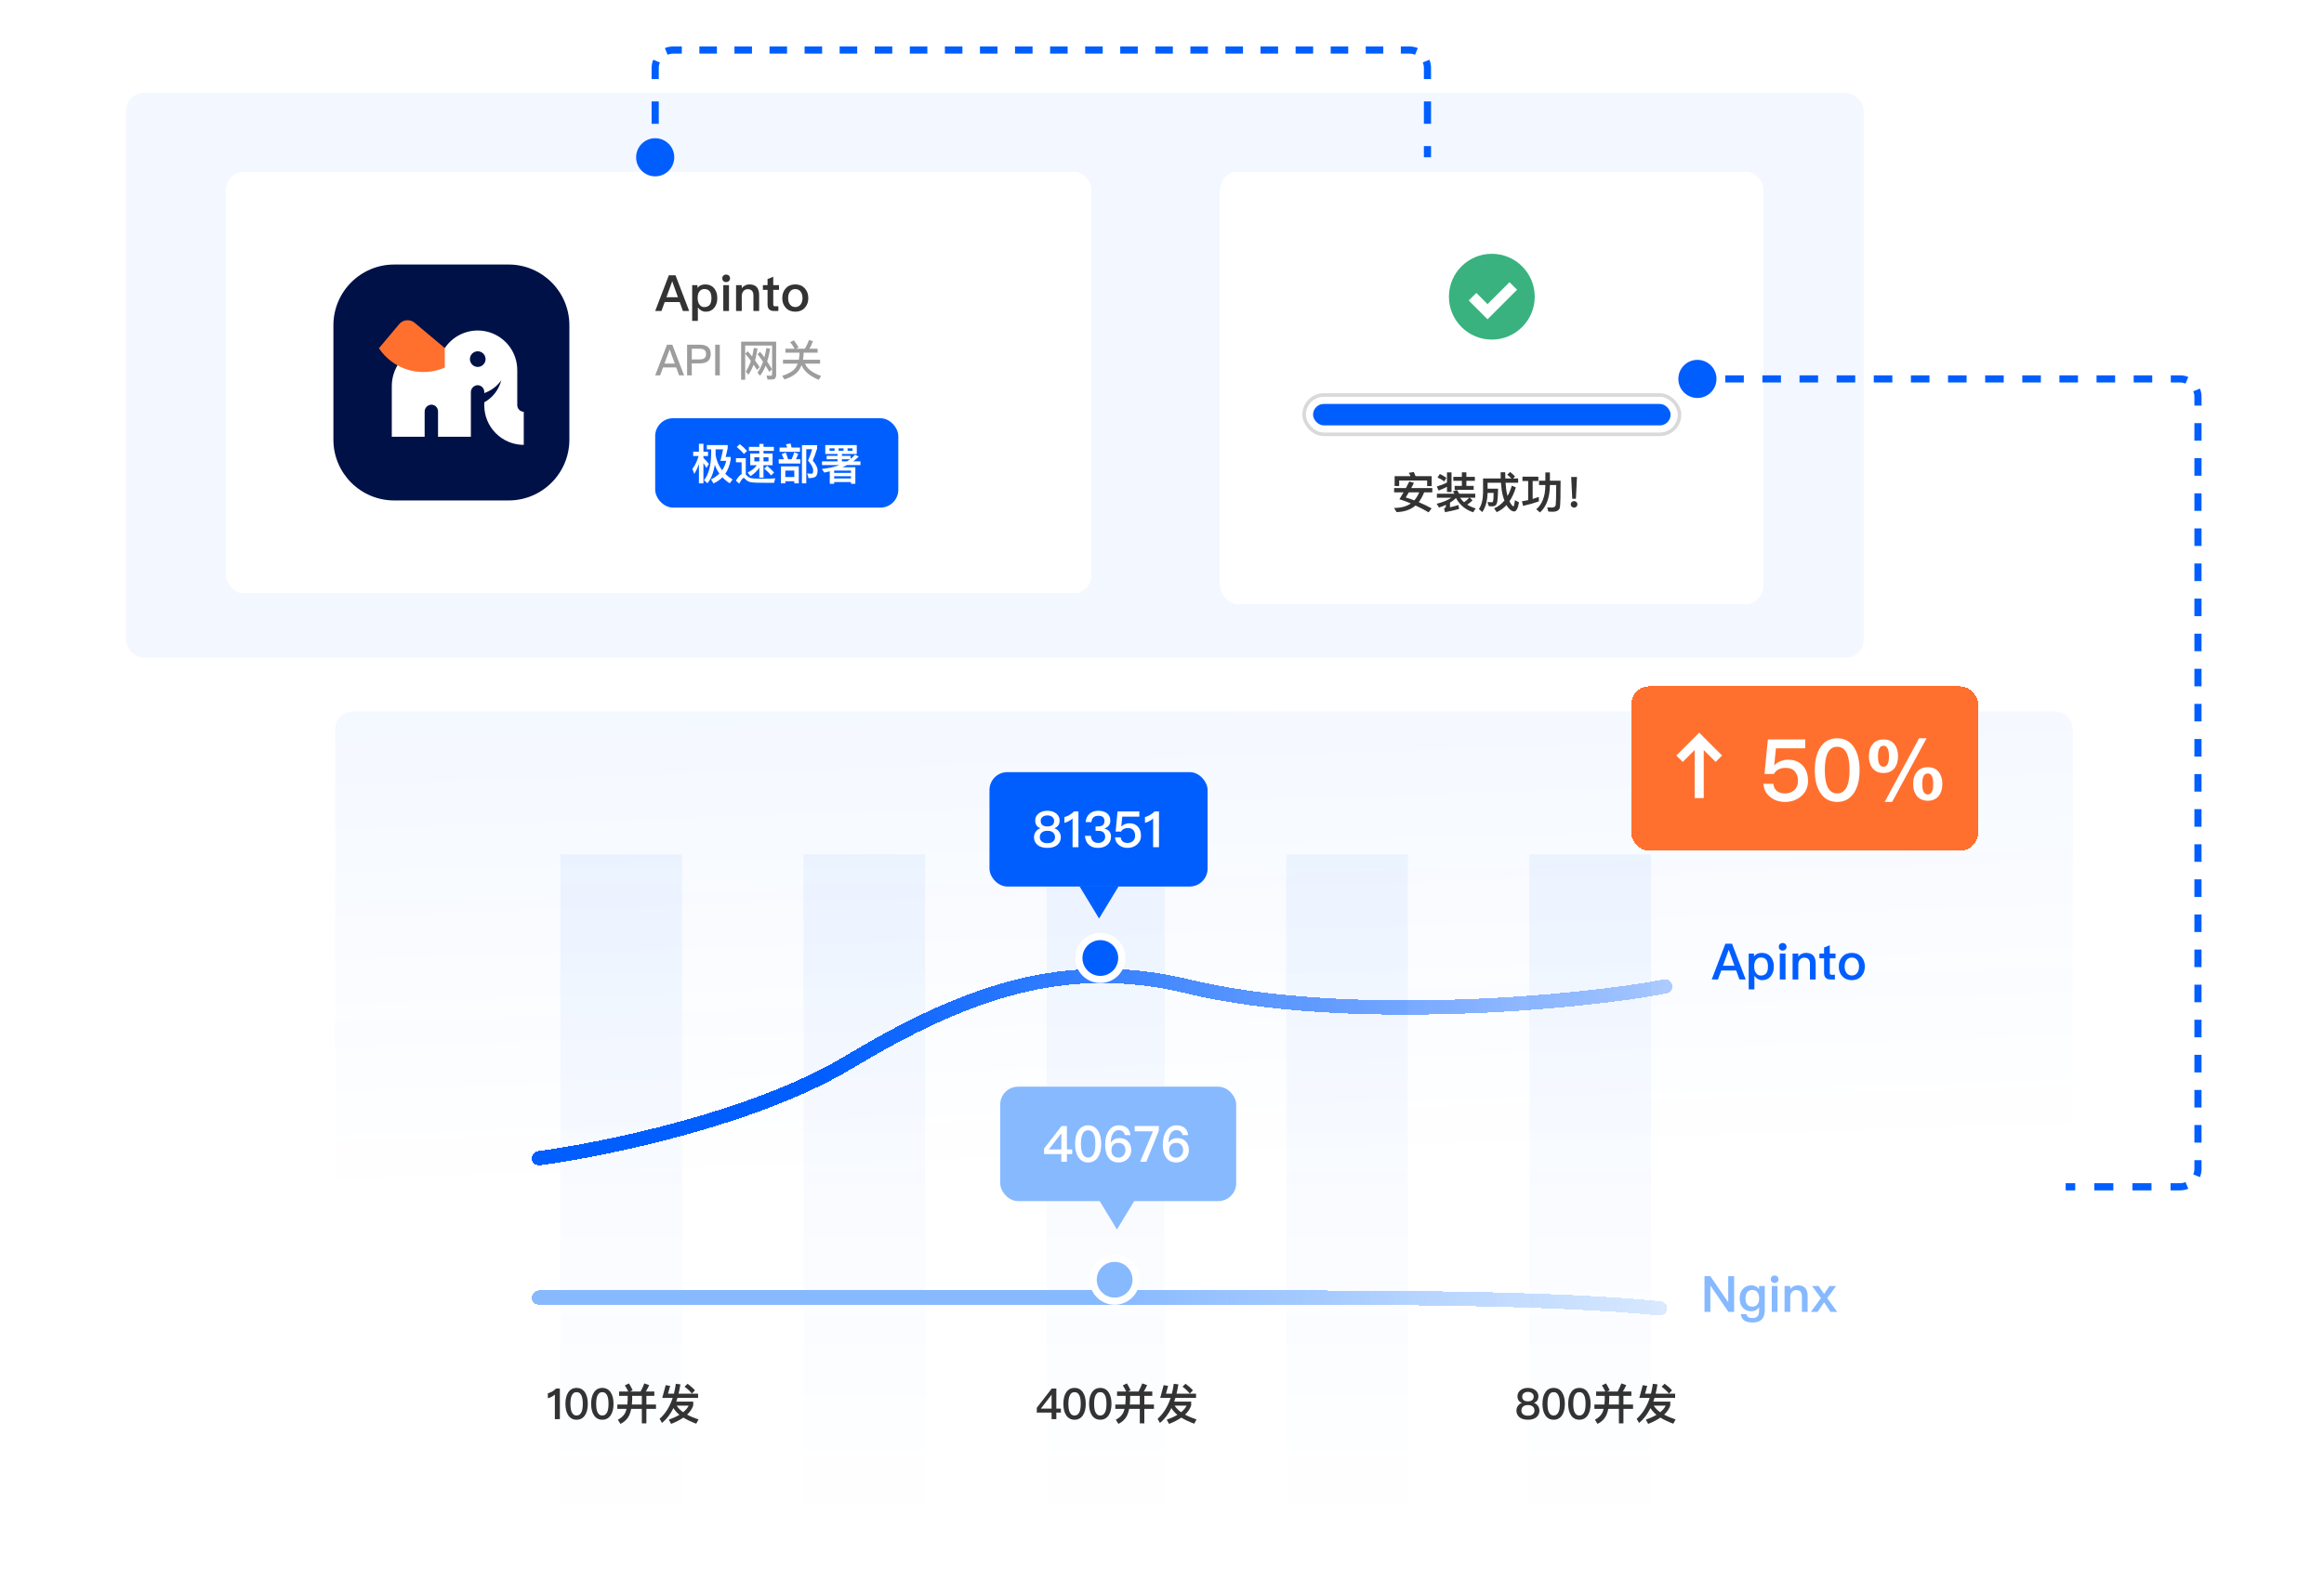 <svg width="650" height="442" viewBox="0 0 650 442" fill="none" xmlns="http://www.w3.org/2000/svg">
<rect x="35.25" y="26" width="486" height="158" rx="5" fill="#005EFF" fill-opacity="0.05"/>
<g filter="url(#filter0_d_1183_20022)">
<rect x="63.25" y="44" width="242" height="118" rx="5" fill="white" shape-rendering="crispEdges"/>
<g clip-path="url(#clip0_1183_20022)">
<path d="M142.24 70H110.26C100.866 70 93.25 77.616 93.25 87.01V118.99C93.25 128.384 100.866 136 110.26 136H142.24C151.634 136 159.25 128.384 159.25 118.99V87.01C159.25 77.616 151.634 70 142.24 70Z" fill="#001147"/>
<path d="M144.674 109.327V99.526C144.675 97.152 143.912 94.841 142.498 92.933C141.084 91.026 139.095 89.624 136.823 88.934C134.552 88.245 132.118 88.304 129.883 89.103C127.647 89.902 125.728 91.398 124.408 93.372C123.135 92.913 121.788 92.694 120.435 92.725C114.379 92.848 109.582 97.937 109.582 103.996V118.183H118.768V111.164C118.765 110.907 118.813 110.652 118.91 110.413C119.007 110.175 119.15 109.958 119.332 109.775C119.513 109.592 119.729 109.448 119.967 109.349C120.205 109.251 120.46 109.2 120.717 109.201C121.2 109.221 121.657 109.426 121.992 109.775C122.327 110.124 122.514 110.589 122.513 111.073V118.19H131.699V105.721C131.696 105.464 131.744 105.209 131.841 104.971C131.938 104.732 132.081 104.516 132.262 104.333C132.443 104.15 132.658 104.006 132.896 103.907C133.133 103.808 133.388 103.758 133.645 103.758C134.129 103.777 134.586 103.982 134.922 104.331C135.258 104.68 135.445 105.145 135.445 105.629V105.969C137.366 105.293 139.03 104.038 140.207 102.377C139.873 103.675 139.279 104.892 138.46 105.953C137.641 107.015 136.615 107.899 135.445 108.552V109.388C135.443 112.321 136.605 115.133 138.677 117.209C140.748 119.284 143.559 120.452 146.491 120.455V111.198C146.004 111.184 145.542 110.981 145.203 110.631C144.864 110.282 144.674 109.814 144.674 109.327ZM135.489 97.594C135.299 97.913 135.03 98.178 134.708 98.364C134.387 98.549 134.023 98.65 133.652 98.655C133.074 98.657 132.518 98.433 132.102 98.031C131.687 97.628 131.446 97.079 131.43 96.501C131.42 96.02 131.569 95.548 131.855 95.16C132.141 94.772 132.547 94.489 133.01 94.356C133.473 94.222 133.968 94.246 134.416 94.423C134.864 94.6 135.242 94.921 135.489 95.335C135.696 95.675 135.805 96.066 135.805 96.464C135.805 96.862 135.696 97.253 135.489 97.594Z" fill="white"/>
<path d="M124.402 93.361V98.838C121.183 100.239 117.574 100.464 114.206 99.474C110.838 98.484 107.925 96.342 105.977 93.422L111.651 86.669C112.173 86.049 112.919 85.661 113.727 85.59C114.534 85.519 115.336 85.771 115.958 86.291L124.402 93.361Z" fill="#FF702E"/>
</g>
<path d="M187.072 73.004L183.25 83H185L185.91 80.494H190.096L191.006 83H192.756L188.934 73.004H187.072ZM186.4 79.15L187.982 74.768H188.038L189.606 79.15H186.4ZM197.26 75.566C196.308 75.566 195.58 75.888 195.076 76.532V75.762H193.592V85.772H195.188V82.006C195.776 82.79 196.504 83.196 197.344 83.196C198.38 83.196 199.206 82.818 199.794 82.062C200.34 81.362 200.62 80.48 200.62 79.416C200.62 78.296 200.34 77.4 199.78 76.7C199.164 75.944 198.324 75.566 197.26 75.566ZM197.022 76.854C197.722 76.854 198.24 77.106 198.576 77.61C198.842 78.03 198.982 78.632 198.982 79.416C198.982 80.2 198.828 80.802 198.534 81.222C198.198 81.67 197.666 81.908 196.966 81.908C196.448 81.908 196.028 81.698 195.692 81.278C195.314 80.816 195.132 80.2 195.132 79.444V79.332C195.132 78.604 195.272 78.03 195.58 77.596C195.916 77.092 196.392 76.854 197.022 76.854ZM203.092 72.808C202.784 72.808 202.532 72.906 202.322 73.102C202.112 73.298 202.014 73.55 202.014 73.858C202.014 74.166 202.112 74.418 202.322 74.628C202.532 74.824 202.784 74.922 203.092 74.922C203.4 74.922 203.652 74.824 203.862 74.628C204.072 74.432 204.184 74.166 204.184 73.858C204.184 73.55 204.072 73.298 203.876 73.102C203.666 72.906 203.4 72.808 203.092 72.808ZM202.294 75.762V83H203.89V75.762H202.294ZM209.607 75.566C209.173 75.566 208.781 75.65 208.417 75.832C208.067 76 207.745 76.266 207.465 76.602V75.762H205.869V83H207.465V78.646C207.521 78.072 207.717 77.624 208.053 77.316C208.347 77.036 208.697 76.896 209.089 76.896C210.181 76.896 210.727 77.484 210.727 78.674V83H212.323V78.534C212.323 76.546 211.413 75.566 209.607 75.566ZM216.272 73.424L214.676 74.082V75.762H213.374V77.078H214.676V81.166C214.676 81.754 214.816 82.188 215.096 82.496C215.39 82.832 215.852 83 216.482 83H217.7V81.684H216.748C216.58 81.684 216.468 81.642 216.384 81.558C216.3 81.46 216.272 81.334 216.272 81.166V77.078H217.882V75.762H216.272V73.424ZM222.436 75.566C221.33 75.566 220.448 75.916 219.79 76.644C219.118 77.358 218.796 78.268 218.796 79.388C218.796 80.494 219.118 81.404 219.776 82.104C220.448 82.832 221.33 83.196 222.436 83.196C223.528 83.196 224.424 82.832 225.096 82.104C225.74 81.404 226.076 80.494 226.076 79.388C226.076 78.268 225.74 77.358 225.082 76.644C224.41 75.916 223.528 75.566 222.436 75.566ZM222.436 76.868C223.094 76.868 223.612 77.12 223.976 77.652C224.284 78.1 224.452 78.688 224.452 79.388C224.452 80.074 224.284 80.648 223.976 81.11C223.612 81.628 223.094 81.894 222.436 81.894C221.764 81.894 221.26 81.628 220.896 81.11C220.588 80.662 220.434 80.088 220.434 79.388C220.434 78.688 220.588 78.1 220.896 77.652C221.26 77.12 221.764 76.868 222.436 76.868Z" fill="#333333"/>
<path d="M186.55 92.432L183.25 101H184.642L185.446 98.792H189.13L189.934 101H191.338L188.038 92.432H186.55ZM185.842 97.712L187.27 93.836H187.318L188.734 97.712H185.842ZM192.176 92.432V101H193.484V97.664H195.704C197.756 97.664 198.788 96.788 198.788 95.036C198.788 93.296 197.768 92.432 195.728 92.432H192.176ZM193.484 93.548H195.62C196.256 93.548 196.724 93.668 197.024 93.908C197.324 94.124 197.48 94.508 197.48 95.036C197.48 95.564 197.324 95.948 197.036 96.188C196.736 96.428 196.268 96.548 195.62 96.548H193.484V93.548ZM200.028 92.432V101H201.324V92.432H200.028ZM211.716 99.464L212.472 98.72C212.016 98.024 211.584 97.388 211.176 96.812C211.464 95.816 211.692 94.712 211.872 93.512L210.828 93.332C210.708 94.184 210.552 94.988 210.372 95.744C209.916 95.168 209.508 94.676 209.124 94.268L208.428 94.952C208.98 95.6 209.508 96.26 210.012 96.956C209.628 98.096 209.16 99.092 208.596 99.944L209.328 100.832C209.88 100.04 210.36 99.104 210.768 98.024C211.092 98.48 211.404 98.96 211.716 99.464ZM215.172 100.04L215.94 99.284C215.46 98.492 215.004 97.772 214.572 97.112C214.908 96.044 215.184 94.856 215.4 93.548L214.344 93.368C214.2 94.28 214.02 95.156 213.804 95.972C213.372 95.36 212.964 94.844 212.58 94.412L211.872 95.084C212.4 95.756 212.916 96.464 213.42 97.208C213 98.36 212.484 99.368 211.86 100.244L212.58 101.12C213.18 100.328 213.696 99.392 214.14 98.312C214.488 98.864 214.836 99.44 215.172 100.04ZM215.88 102.164C216.672 102.164 217.08 101.756 217.08 100.94V91.58H207.288V102.236H208.416V92.672H215.952V100.688C215.952 100.964 215.796 101.108 215.508 101.108L214.38 101.06L214.68 102.164H215.88ZM222.048 91.208L221.004 91.712C221.436 92.252 221.856 92.864 222.252 93.56H219.684V94.664H223.608V95.036C223.584 95.6 223.512 96.128 223.416 96.632H219V97.736H223.104C222.948 98.144 222.756 98.528 222.528 98.876C221.868 99.788 220.62 100.544 218.772 101.144L219.396 102.14C221.244 101.564 222.576 100.736 223.392 99.656C223.704 99.224 223.968 98.72 224.184 98.156C224.88 99.848 226.476 101.216 228.996 102.248L229.668 101.168C227.256 100.328 225.756 99.188 225.168 97.736H229.368V96.632H224.592C224.676 96.14 224.736 95.612 224.76 95.036V94.664H228.672V93.56H226.392C226.776 92.924 227.112 92.216 227.376 91.424L226.26 91.124C225.924 92.06 225.54 92.876 225.108 93.56H222.624L223.368 93.188C222.948 92.468 222.504 91.808 222.048 91.208Z" fill="#9D9D9D"/>
<rect x="183.25" y="113" width="68" height="25" rx="5" fill="#005EFF"/>
<path d="M196.742 125.536C196.982 125.908 197.258 126.364 197.57 126.892L198.302 125.788C197.786 125.176 197.27 124.612 196.742 124.084V123.568H198.038V122.356H196.742V120.148H195.482V122.356H193.874V123.568H195.386C195.026 124.924 194.438 126.124 193.646 127.18L194.198 128.572C194.702 127.732 195.134 126.808 195.482 125.8V131.212H196.742V125.536ZM198.914 121.708V122.68C198.89 126.184 198.218 128.74 196.898 130.336L197.87 131.188C198.89 129.952 199.574 128.236 199.91 126.028C200.234 126.916 200.666 127.732 201.206 128.476C200.57 129.112 199.79 129.652 198.866 130.108L199.562 131.248C200.522 130.804 201.362 130.228 202.058 129.52C202.634 130.144 203.318 130.708 204.098 131.212L204.902 130.132C204.122 129.664 203.438 129.136 202.85 128.56C203.606 127.468 204.11 126.124 204.362 124.528V123.832H202.958C203.15 123.112 203.342 122.272 203.534 121.312V120.508H197.702V121.708H198.914ZM201.974 127.564C201.038 126.34 200.426 124.924 200.138 123.304C200.138 123.088 200.15 122.884 200.15 122.68V121.708H202.226C201.95 123.1 201.698 124.18 201.482 124.924H203.114C202.898 125.896 202.514 126.772 201.974 127.564ZM209.462 121.012V122.14H212.378V122.86H209.834V126.136H211.67C211.13 126.928 210.278 127.612 209.114 128.188L209.894 129.196C210.95 128.524 211.778 127.744 212.378 126.832V129.616H213.542V126.136H216.086V122.86H213.542V122.14H216.446V121.012H213.542V120.184H212.378V121.012H209.462ZM214.946 125.056H213.542V123.928H214.946V125.056ZM212.378 125.056H210.986V123.928H212.378V125.056ZM214.562 126.328L213.758 127.096C214.586 127.78 215.222 128.416 215.666 129.004L216.506 128.188C215.966 127.564 215.318 126.952 214.562 126.328ZM206.918 120.244L206.066 121.048C206.93 121.744 207.602 122.404 208.07 123.004L208.946 122.14C208.394 121.516 207.71 120.88 206.918 120.244ZM213.758 131.056H216.506L216.818 129.82C216.482 129.844 216.014 129.868 215.402 129.892C214.778 129.892 214.178 129.904 213.578 129.904C212.642 129.904 211.838 129.892 211.142 129.88C210.434 129.856 209.906 129.76 209.546 129.58C209.27 129.424 208.994 129.184 208.718 128.872L208.586 128.74V124.18H205.838V125.332H207.422V128.632C206.942 128.884 206.414 129.496 205.826 130.456L206.738 131.308C207.338 130.228 207.746 129.7 207.986 129.7C208.118 129.7 208.262 129.796 208.43 130C208.79 130.408 209.21 130.684 209.69 130.828C210.194 130.948 210.83 131.02 211.61 131.032C212.378 131.044 213.098 131.056 213.758 131.056ZM219.758 122.608L218.63 123.016C218.858 123.472 219.062 123.964 219.23 124.468H217.802V125.668H223.85V124.468H222.626C222.854 124.024 223.07 123.52 223.262 122.944L222.122 122.548C221.918 123.232 221.678 123.868 221.402 124.468H220.418C220.214 123.748 219.998 123.124 219.758 122.608ZM224.294 120.52V131.224H225.506V121.672H227.162C226.778 122.908 226.394 123.964 225.998 124.852C226.934 125.944 227.414 126.832 227.426 127.516C227.414 127.924 227.39 128.188 227.342 128.308C227.27 128.44 227.138 128.512 226.946 128.524C226.622 128.524 226.226 128.488 225.758 128.44L226.154 129.76C227.174 129.76 227.858 129.592 228.194 129.268C228.506 128.944 228.674 128.356 228.674 127.516C228.662 126.82 228.218 125.932 227.33 124.852C227.762 123.82 228.17 122.68 228.542 121.456V120.52H224.294ZM218.03 121.192V122.392H223.742V121.192H221.402C221.306 120.784 221.21 120.4 221.114 120.064L219.83 120.28C219.95 120.556 220.058 120.856 220.166 121.192H218.03ZM223.406 126.46H218.426V131.224H219.65V130.636H222.158V131.224H223.406V126.46ZM219.65 129.448V127.648H222.158V129.448H219.65ZM230.822 120.508V123.004H234.254V123.52H231.206V124.48H234.254V125.056H229.898V126.112H234.77C233.354 126.64 231.71 127 229.862 127.18L230.534 128.2C231.062 128.092 231.578 127.972 232.082 127.852V131.344H233.306V130.852H238.01V131.344H239.234V126.712H235.61C236.054 126.52 236.486 126.328 236.906 126.112H240.662V125.056H238.646C239.198 124.648 239.714 124.216 240.17 123.736L239.15 123.196C238.778 123.616 238.358 124.012 237.89 124.372V123.52H235.478V123.004H239.63V120.508H230.822ZM236.93 125.056H235.478V124.48H237.758C237.494 124.672 237.218 124.864 236.93 125.056ZM238.442 122.104H237.062V121.42H238.442V122.104ZM235.922 122.104H234.554V121.42H235.922V122.104ZM233.414 122.104H232.01V121.42H233.414V122.104ZM233.306 129.232H238.01V129.844H233.306V129.232ZM238.01 128.296H233.306V127.648H238.01V128.296Z" fill="white"/>
</g>
<g filter="url(#filter1_d_1183_20022)">
<rect x="341.25" y="44" width="152" height="121" rx="5" fill="white" shape-rendering="crispEdges"/>
<circle cx="417.25" cy="79" r="12" fill="#39B27F"/>
<path d="M411.85 79L416.05 83.2L423.25 76" stroke="white" stroke-width="3"/>
<rect x="367.25" y="109" width="100" height="6" rx="3" fill="#005EFF"/>
<rect x="364.75" y="106.5" width="105" height="11" rx="5.5" stroke="#D9D9D9"/>
<path d="M400.422 129.204H395.922C395.754 128.772 395.598 128.388 395.43 128.04L394.014 128.28C394.194 128.568 394.362 128.868 394.506 129.204H390.066V131.964H391.338V130.416H399.15V131.976H400.422V129.204ZM389.922 132.528V133.728H392.562C392.202 134.376 391.818 135.012 391.41 135.66C392.478 135.996 393.546 136.392 394.602 136.836C393.402 137.676 391.83 138.096 389.886 138.096L390.618 139.26C392.79 139.2 394.554 138.588 395.91 137.412C397.134 137.964 398.346 138.6 399.558 139.32L400.41 138.216C399.174 137.544 397.974 136.968 396.81 136.476C397.35 135.78 397.854 134.868 398.322 133.728H400.602V132.528H394.71L395.466 131.088L394.17 130.692C393.87 131.292 393.558 131.904 393.222 132.528H389.922ZM394.038 133.728H396.942C396.582 134.592 396.126 135.348 395.574 135.972C394.758 135.66 393.954 135.384 393.174 135.168C393.438 134.748 393.726 134.268 394.038 133.728ZM404.706 128.148V130.98C403.878 131.412 402.93 131.784 401.862 132.096L402.354 133.224C403.242 132.9 404.022 132.552 404.706 132.18V133.644H405.978V128.148H404.706ZM406.482 129.396V130.512H408.87V131.928H406.854V133.044H412.17V131.928H410.13V130.512H412.506V129.396H410.13V128.124H408.87V129.396H406.482ZM402.714 128.604L402.054 129.576C402.69 129.84 403.314 130.2 403.938 130.668L404.55 129.696C403.998 129.264 403.386 128.904 402.714 128.604ZM401.886 134.112V135.24H405.906C404.982 135.912 403.626 136.476 401.826 136.932L402.474 137.988C403.17 137.76 403.806 137.508 404.406 137.232V137.616C404.406 137.88 404.226 138.084 403.89 138.216L404.154 139.284C405.69 138.996 407.01 138.696 408.09 138.384L407.898 137.28C407.154 137.52 406.374 137.736 405.546 137.916V136.632C406.194 136.236 406.758 135.804 407.226 135.324C408.246 137.232 409.842 138.564 412.014 139.308L412.746 138.228C411.858 137.964 411.066 137.616 410.37 137.172C410.934 136.812 411.438 136.404 411.87 135.948L411.078 135.24H412.614V134.112H408.126C407.934 133.74 407.73 133.392 407.49 133.08L406.338 133.464C406.506 133.668 406.662 133.884 406.806 134.112H401.886ZM408.378 135.24H410.922C410.514 135.708 410.034 136.128 409.482 136.5C409.062 136.14 408.69 135.72 408.378 135.24ZM422.358 128.04L421.566 128.796C422.034 129.156 422.418 129.516 422.718 129.852H421.026C421.002 129.3 420.99 128.724 420.99 128.112H419.718C419.718 128.712 419.718 129.3 419.742 129.852H414.798V133.848C414.762 135.792 414.378 137.316 413.634 138.408L414.582 139.26C415.506 137.904 415.998 136.116 416.058 133.884H417.75C417.726 135.108 417.69 135.864 417.618 136.14C417.558 136.38 417.426 136.5 417.234 136.512C416.898 136.512 416.502 136.488 416.022 136.452L416.406 137.592C416.766 137.628 417.09 137.652 417.378 137.652C418.026 137.64 418.446 137.388 418.638 136.884C418.842 136.332 418.962 134.94 418.998 132.708H416.058V131.04H419.802C419.898 132.48 420.066 133.692 420.33 134.652C420.462 135.144 420.606 135.6 420.774 136.02C419.982 136.98 419.022 137.712 417.894 138.216L418.614 139.272C419.646 138.816 420.558 138.156 421.35 137.292C421.494 137.556 421.662 137.796 421.83 138.012C422.418 138.72 422.97 139.08 423.498 139.08C424.098 139.08 424.542 138.228 424.854 136.536L423.726 135.924C423.57 137.076 423.426 137.652 423.306 137.652C423.126 137.652 422.862 137.388 422.526 136.872C422.406 136.692 422.286 136.476 422.178 136.236C422.91 135.168 423.51 133.872 423.978 132.348L422.838 131.856C422.526 132.936 422.13 133.908 421.65 134.748C421.602 134.58 421.554 134.424 421.518 134.256C421.326 133.512 421.182 132.432 421.086 131.04H424.614V129.852H423.186L423.738 129.288C423.354 128.868 422.898 128.448 422.358 128.04ZM427.41 130.56V135.912C426.834 136.032 426.246 136.14 425.67 136.236L425.994 137.508C427.554 137.172 429.018 136.752 430.398 136.272V135.012C429.822 135.228 429.246 135.42 428.67 135.588V130.56H430.266V129.348H425.814V130.56H427.41ZM432.222 128.172V130.464H430.458V131.688H432.222V131.76C432.198 134.832 431.346 137.064 429.678 138.456L430.71 139.356C432.522 137.748 433.446 135.216 433.494 131.76V131.688H435.258C435.234 134.856 435.198 136.716 435.126 137.256C435.03 137.736 434.646 137.988 433.998 137.988C433.65 137.988 433.23 137.964 432.75 137.928L433.05 139.104C433.602 139.14 433.998 139.164 434.214 139.164C435.45 139.164 436.146 138.732 436.302 137.868C436.422 136.932 436.482 134.46 436.482 130.464H433.494V128.172H432.222ZM439.446 129.432L439.746 135.54H440.766L441.066 129.432H439.446ZM440.25 136.188C439.986 136.188 439.77 136.272 439.602 136.44C439.41 136.608 439.326 136.824 439.326 137.088C439.326 137.352 439.41 137.568 439.602 137.736C439.77 137.904 439.986 138 440.25 138C440.514 138 440.73 137.916 440.922 137.748C441.09 137.58 441.186 137.352 441.186 137.088C441.186 136.824 441.09 136.608 440.922 136.44C440.742 136.272 440.514 136.188 440.25 136.188Z" fill="#333333"/>
</g>
<g filter="url(#filter2_d_1183_20022)">
<rect x="93.75" y="195" width="486" height="229" rx="5" fill="white"/>
<rect x="93.75" y="195" width="486" height="229" rx="5" fill="url(#paint0_linear_1183_20022)" fill-opacity="0.05"/>
</g>
<rect x="156.75" y="239" width="34" height="185" fill="url(#paint1_linear_1183_20022)" fill-opacity="0.05"/>
<rect x="224.75" y="239" width="34" height="185" fill="url(#paint2_linear_1183_20022)" fill-opacity="0.05"/>
<rect x="292.75" y="239" width="33" height="185" fill="url(#paint3_linear_1183_20022)" fill-opacity="0.05"/>
<rect x="359.75" y="239" width="34" height="185" fill="url(#paint4_linear_1183_20022)" fill-opacity="0.05"/>
<rect x="427.75" y="239" width="34" height="185" fill="url(#paint5_linear_1183_20022)" fill-opacity="0.05"/>
<g filter="url(#filter3_d_1183_20022)">
<path d="M150.75 320C168.641 317.639 210.999 308.973 237.3 293.191C270.175 273.464 298.018 263.677 332.236 271.946C376.181 282.567 442.491 276.499 465.75 271.946" stroke="url(#paint6_linear_1183_20022)" stroke-width="4" stroke-linecap="round" shape-rendering="crispEdges"/>
</g>
<circle cx="307.75" cy="268" r="6" fill="#005EFF" stroke="white" stroke-width="2"/>
<rect x="276.75" y="216" width="61" height="32" rx="5" fill="#005EFF"/>
<path d="M292.95 226.808C291.872 226.808 291.018 227.088 290.388 227.662C289.814 228.166 289.534 228.796 289.534 229.552C289.534 230.056 289.646 230.49 289.87 230.84C290.108 231.204 290.472 231.498 290.976 231.694V231.722C290.5 231.848 290.108 232.128 289.772 232.562C289.38 233.038 289.198 233.584 289.198 234.2C289.198 235.096 289.52 235.81 290.178 236.37C290.822 236.916 291.746 237.196 292.95 237.196C294.14 237.196 295.064 236.916 295.722 236.37C296.366 235.81 296.702 235.096 296.702 234.2C296.702 233.584 296.506 233.038 296.128 232.562C295.792 232.128 295.386 231.848 294.924 231.722V231.694C295.414 231.498 295.778 231.204 296.03 230.84C296.254 230.49 296.366 230.056 296.366 229.552C296.366 228.796 296.072 228.166 295.512 227.662C294.868 227.088 294.014 226.808 292.95 226.808ZM292.95 228.11C293.538 228.11 294 228.264 294.364 228.586C294.672 228.866 294.826 229.202 294.826 229.608C294.826 230.07 294.7 230.434 294.448 230.7C294.14 231.022 293.636 231.19 292.95 231.19C292.25 231.19 291.76 231.022 291.452 230.7C291.2 230.434 291.074 230.07 291.074 229.608C291.074 229.202 291.228 228.866 291.536 228.586C291.886 228.264 292.362 228.11 292.95 228.11ZM292.95 232.408C293.65 232.408 294.182 232.576 294.56 232.926C294.896 233.234 295.078 233.668 295.078 234.2C295.078 234.704 294.896 235.096 294.546 235.404C294.154 235.712 293.622 235.88 292.95 235.88C292.264 235.88 291.746 235.726 291.382 235.418C291.004 235.11 290.822 234.704 290.822 234.2C290.822 233.668 290.99 233.234 291.354 232.912C291.718 232.576 292.25 232.408 292.95 232.408ZM300.393 227.004C300.057 227.354 299.637 227.676 299.133 227.984C298.629 228.264 298.153 228.46 297.705 228.572V230.196C298.629 229.93 299.385 229.524 299.987 228.978V237H301.625V227.004H300.393ZM307.185 226.808C306.205 226.808 305.393 227.074 304.763 227.634C304.091 228.194 303.727 228.978 303.643 229.986H305.253C305.309 229.384 305.505 228.936 305.841 228.642C306.163 228.348 306.611 228.208 307.199 228.208C307.773 228.208 308.207 228.334 308.501 228.586C308.767 228.838 308.907 229.202 308.907 229.692C308.907 230.182 308.753 230.56 308.459 230.812C308.151 231.064 307.703 231.19 307.115 231.19H306.415V232.422H307.115C307.759 232.422 308.249 232.548 308.585 232.828C308.921 233.094 309.103 233.514 309.103 234.088C309.103 234.564 308.935 234.956 308.613 235.278C308.249 235.628 307.745 235.81 307.115 235.81C306.541 235.81 306.079 235.642 305.729 235.32C305.337 234.97 305.141 234.466 305.113 233.822H303.447C303.531 234.942 303.923 235.81 304.623 236.398C305.253 236.93 306.093 237.196 307.129 237.196C308.221 237.196 309.103 236.888 309.775 236.286C310.419 235.698 310.741 234.942 310.741 234.018C310.741 233.43 310.573 232.94 310.237 232.562C309.929 232.198 309.467 231.932 308.879 231.75C309.985 231.386 310.545 230.658 310.545 229.566C310.545 228.698 310.237 228.026 309.635 227.536C309.019 227.046 308.193 226.808 307.185 226.808ZM312.569 227.004L312.023 232.632H313.549C313.745 232.282 314.011 232.03 314.361 231.862C314.669 231.708 315.047 231.638 315.481 231.638C316.125 231.638 316.629 231.82 316.965 232.212C317.301 232.59 317.483 233.122 317.483 233.794C317.483 234.41 317.273 234.9 316.881 235.264C316.475 235.628 315.971 235.81 315.383 235.81C314.837 235.81 314.403 235.684 314.095 235.46C313.731 235.194 313.521 234.788 313.451 234.242H311.841C311.911 235.166 312.303 235.908 313.031 236.454C313.675 236.944 314.459 237.196 315.369 237.196C316.363 237.196 317.217 236.902 317.945 236.314C318.729 235.656 319.121 234.816 319.121 233.78C319.121 232.702 318.813 231.848 318.225 231.232C317.637 230.616 316.867 230.308 315.929 230.308C315.481 230.308 315.075 230.378 314.711 230.518C314.305 230.658 313.955 230.882 313.647 231.19H313.605L313.885 228.446H318.659V227.004H312.569ZM322.924 227.004C322.588 227.354 322.168 227.676 321.664 227.984C321.16 228.264 320.684 228.46 320.236 228.572V230.196C321.16 229.93 321.916 229.524 322.518 228.978V237H324.156V227.004H322.924Z" fill="white"/>
<path d="M307.398 256.953L301.897 247.883H312.899L307.398 256.953Z" fill="#005EFF"/>
<path d="M482.572 264.004L478.75 274H480.5L481.41 271.494H485.596L486.506 274H488.256L484.434 264.004H482.572ZM481.9 270.15L483.482 265.768H483.538L485.106 270.15H481.9ZM492.76 266.566C491.808 266.566 491.08 266.888 490.576 267.532V266.762H489.092V276.772H490.688V273.006C491.276 273.79 492.004 274.196 492.844 274.196C493.88 274.196 494.706 273.818 495.294 273.062C495.84 272.362 496.12 271.48 496.12 270.416C496.12 269.296 495.84 268.4 495.28 267.7C494.664 266.944 493.824 266.566 492.76 266.566ZM492.522 267.854C493.222 267.854 493.74 268.106 494.076 268.61C494.342 269.03 494.482 269.632 494.482 270.416C494.482 271.2 494.328 271.802 494.034 272.222C493.698 272.67 493.166 272.908 492.466 272.908C491.948 272.908 491.528 272.698 491.192 272.278C490.814 271.816 490.632 271.2 490.632 270.444V270.332C490.632 269.604 490.772 269.03 491.08 268.596C491.416 268.092 491.892 267.854 492.522 267.854ZM498.592 263.808C498.284 263.808 498.032 263.906 497.822 264.102C497.612 264.298 497.514 264.55 497.514 264.858C497.514 265.166 497.612 265.418 497.822 265.628C498.032 265.824 498.284 265.922 498.592 265.922C498.9 265.922 499.152 265.824 499.362 265.628C499.572 265.432 499.684 265.166 499.684 264.858C499.684 264.55 499.572 264.298 499.376 264.102C499.166 263.906 498.9 263.808 498.592 263.808ZM497.794 266.762V274H499.39V266.762H497.794ZM505.107 266.566C504.673 266.566 504.281 266.65 503.917 266.832C503.567 267 503.245 267.266 502.965 267.602V266.762H501.369V274H502.965V269.646C503.021 269.072 503.217 268.624 503.553 268.316C503.847 268.036 504.197 267.896 504.589 267.896C505.681 267.896 506.227 268.484 506.227 269.674V274H507.823V269.534C507.823 267.546 506.913 266.566 505.107 266.566ZM511.772 264.424L510.176 265.082V266.762H508.874V268.078H510.176V272.166C510.176 272.754 510.316 273.188 510.596 273.496C510.89 273.832 511.352 274 511.982 274H513.2V272.684H512.248C512.08 272.684 511.968 272.642 511.884 272.558C511.8 272.46 511.772 272.334 511.772 272.166V268.078H513.382V266.762H511.772V264.424ZM517.936 266.566C516.83 266.566 515.948 266.916 515.29 267.644C514.618 268.358 514.296 269.268 514.296 270.388C514.296 271.494 514.618 272.404 515.276 273.104C515.948 273.832 516.83 274.196 517.936 274.196C519.028 274.196 519.924 273.832 520.596 273.104C521.24 272.404 521.576 271.494 521.576 270.388C521.576 269.268 521.24 268.358 520.582 267.644C519.91 266.916 519.028 266.566 517.936 266.566ZM517.936 267.868C518.594 267.868 519.112 268.12 519.476 268.652C519.784 269.1 519.952 269.688 519.952 270.388C519.952 271.074 519.784 271.648 519.476 272.11C519.112 272.628 518.594 272.894 517.936 272.894C517.264 272.894 516.76 272.628 516.396 272.11C516.088 271.662 515.934 271.088 515.934 270.388C515.934 269.688 516.088 269.1 516.396 268.652C516.76 268.12 517.264 267.868 517.936 267.868Z" fill="#005EFF"/>
<g filter="url(#filter4_d_1183_20022)">
<path d="M150.75 359.001C176.831 359.001 234.972 359.001 258.882 359.001C288.769 359.001 320 359 359.29 359C385.384 359.001 434.25 359 464.25 362" stroke="url(#paint7_linear_1183_20022)" stroke-width="4" stroke-linecap="round" shape-rendering="crispEdges"/>
</g>
<circle cx="311.75" cy="358" r="6" fill="#87B9FF" stroke="white" stroke-width="2"/>
<rect x="279.75" y="304" width="66" height="32" rx="5" fill="#87B9FF"/>
<path d="M296.902 315.004L292.016 321.304V322.858H296.846V325H298.4V322.858H299.884V321.556H298.4V315.004H296.902ZM296.804 317.076H296.846V321.556H293.346L296.804 317.076ZM304.345 314.808C303.169 314.808 302.259 315.284 301.615 316.264C300.999 317.188 300.691 318.434 300.691 320.002C300.691 321.57 300.999 322.816 301.615 323.74C302.259 324.706 303.169 325.196 304.345 325.196C305.507 325.196 306.417 324.706 307.075 323.74C307.691 322.816 307.999 321.57 307.999 320.002C307.999 318.434 307.691 317.188 307.075 316.264C306.417 315.284 305.507 314.808 304.345 314.808ZM304.345 316.194C305.129 316.194 305.689 316.628 306.025 317.524C306.249 318.126 306.361 318.952 306.361 320.002C306.361 321.038 306.249 321.864 306.025 322.48C305.689 323.362 305.129 323.81 304.345 323.81C303.547 323.81 302.987 323.362 302.665 322.48C302.441 321.864 302.329 321.038 302.329 320.002C302.329 318.952 302.441 318.126 302.665 317.524C302.987 316.628 303.547 316.194 304.345 316.194ZM312.879 314.808C311.717 314.808 310.793 315.312 310.121 316.32C309.435 317.328 309.099 318.644 309.099 320.282C309.099 321.808 309.407 322.998 310.051 323.866C310.695 324.748 311.633 325.196 312.865 325.196C313.859 325.196 314.699 324.86 315.371 324.216C316.043 323.572 316.393 322.746 316.393 321.738C316.393 320.758 316.099 319.946 315.511 319.316C314.923 318.686 314.139 318.378 313.159 318.378C312.655 318.378 312.207 318.462 311.815 318.658C311.395 318.854 311.045 319.148 310.765 319.568H310.695V319.442C310.695 318.518 310.877 317.748 311.269 317.132C311.661 316.474 312.193 316.152 312.865 316.152C313.817 316.152 314.405 316.614 314.601 317.538H316.197C315.945 315.718 314.839 314.808 312.879 314.808ZM312.809 319.708C313.411 319.708 313.887 319.89 314.251 320.268C314.587 320.632 314.769 321.122 314.769 321.738C314.769 322.354 314.587 322.858 314.223 323.25C313.859 323.642 313.397 323.838 312.809 323.838C312.235 323.838 311.773 323.656 311.409 323.292C311.045 322.928 310.863 322.424 310.863 321.794C310.863 321.15 311.031 320.632 311.381 320.268C311.717 319.89 312.193 319.708 312.809 319.708ZM317.354 315.004V316.488H322.464L318.88 325H320.616L324.116 316.32V315.004H317.354ZM329.012 314.808C327.85 314.808 326.926 315.312 326.254 316.32C325.568 317.328 325.232 318.644 325.232 320.282C325.232 321.808 325.54 322.998 326.184 323.866C326.828 324.748 327.766 325.196 328.998 325.196C329.992 325.196 330.832 324.86 331.504 324.216C332.176 323.572 332.526 322.746 332.526 321.738C332.526 320.758 332.232 319.946 331.644 319.316C331.056 318.686 330.272 318.378 329.292 318.378C328.788 318.378 328.34 318.462 327.948 318.658C327.528 318.854 327.178 319.148 326.898 319.568H326.828V319.442C326.828 318.518 327.01 317.748 327.402 317.132C327.794 316.474 328.326 316.152 328.998 316.152C329.95 316.152 330.538 316.614 330.734 317.538H332.33C332.078 315.718 330.972 314.808 329.012 314.808ZM328.942 319.708C329.544 319.708 330.02 319.89 330.384 320.268C330.72 320.632 330.902 321.122 330.902 321.738C330.902 322.354 330.72 322.858 330.356 323.25C329.992 323.642 329.53 323.838 328.942 323.838C328.368 323.838 327.906 323.656 327.542 323.292C327.178 322.928 326.996 322.424 326.996 321.794C326.996 321.15 327.164 320.632 327.514 320.268C327.85 319.89 328.326 319.708 328.942 319.708Z" fill="white"/>
<path d="M312.398 343.953L306.897 334.883H317.899L312.398 343.953Z" fill="#87B9FF"/>
<path d="M476.73 357.004V367H478.368V359.692H478.424L483.422 367H485.018V357.004H483.366V364.214H483.31L478.368 357.004H476.73ZM489.854 359.566C488.874 359.566 488.076 359.902 487.474 360.574C486.858 361.246 486.564 362.128 486.564 363.22C486.564 364.312 486.858 365.194 487.474 365.852C488.076 366.496 488.874 366.832 489.854 366.832C490.75 366.832 491.464 366.454 491.996 365.712V366.776C491.996 368.064 491.394 368.708 490.19 368.708C489.63 368.708 489.224 368.624 488.972 368.47C488.706 368.302 488.538 368.022 488.454 367.616H486.858C486.998 368.428 487.334 369.016 487.866 369.408C488.398 369.772 489.168 369.968 490.19 369.968C492.458 369.968 493.592 368.82 493.592 366.538V359.762H491.996V360.644C491.464 359.916 490.75 359.566 489.854 359.566ZM490.106 360.854C490.708 360.854 491.184 361.064 491.52 361.484C491.842 361.904 492.01 362.478 492.01 363.22C492.01 363.948 491.842 364.508 491.52 364.928C491.184 365.32 490.708 365.53 490.092 365.53C489.392 365.53 488.902 365.292 488.594 364.83C488.328 364.438 488.202 363.906 488.202 363.22C488.202 362.464 488.37 361.89 488.706 361.484C489.042 361.064 489.504 360.854 490.106 360.854ZM496.344 356.808C496.036 356.808 495.784 356.906 495.574 357.102C495.364 357.298 495.266 357.55 495.266 357.858C495.266 358.166 495.364 358.418 495.574 358.628C495.784 358.824 496.036 358.922 496.344 358.922C496.652 358.922 496.904 358.824 497.114 358.628C497.324 358.432 497.436 358.166 497.436 357.858C497.436 357.55 497.324 357.298 497.128 357.102C496.918 356.906 496.652 356.808 496.344 356.808ZM495.546 359.762V367H497.142V359.762H495.546ZM502.859 359.566C502.425 359.566 502.033 359.65 501.669 359.832C501.319 360 500.997 360.266 500.717 360.602V359.762H499.121V367H500.717V362.646C500.773 362.072 500.969 361.624 501.305 361.316C501.599 361.036 501.949 360.896 502.341 360.896C503.433 360.896 503.979 361.484 503.979 362.674V367H505.575V362.534C505.575 360.546 504.665 359.566 502.859 359.566ZM506.808 359.762L509.3 363.15L506.486 367H508.362L510.182 364.326L511.988 367H513.864L511.05 363.15L513.542 359.762H511.68L510.182 361.974L508.67 359.762H506.808Z" fill="#87B9FF"/>
<path d="M155.534 388.432C155.246 388.732 154.886 389.008 154.454 389.272C154.022 389.512 153.614 389.68 153.23 389.776V391.168C154.022 390.94 154.67 390.592 155.186 390.124V397H156.59V388.432H155.534ZM161.272 388.264C160.264 388.264 159.484 388.672 158.932 389.512C158.404 390.304 158.14 391.372 158.14 392.716C158.14 394.06 158.404 395.128 158.932 395.92C159.484 396.748 160.264 397.168 161.272 397.168C162.268 397.168 163.048 396.748 163.612 395.92C164.14 395.128 164.404 394.06 164.404 392.716C164.404 391.372 164.14 390.304 163.612 389.512C163.048 388.672 162.268 388.264 161.272 388.264ZM161.272 389.452C161.944 389.452 162.424 389.824 162.712 390.592C162.904 391.108 163 391.816 163 392.716C163 393.604 162.904 394.312 162.712 394.84C162.424 395.596 161.944 395.98 161.272 395.98C160.588 395.98 160.108 395.596 159.832 394.84C159.64 394.312 159.544 393.604 159.544 392.716C159.544 391.816 159.64 391.108 159.832 390.592C160.108 389.824 160.588 389.452 161.272 389.452ZM168.467 388.264C167.459 388.264 166.679 388.672 166.127 389.512C165.599 390.304 165.335 391.372 165.335 392.716C165.335 394.06 165.599 395.128 166.127 395.92C166.679 396.748 167.459 397.168 168.467 397.168C169.463 397.168 170.243 396.748 170.807 395.92C171.335 395.128 171.599 394.06 171.599 392.716C171.599 391.372 171.335 390.304 170.807 389.512C170.243 388.672 169.463 388.264 168.467 388.264ZM168.467 389.452C169.139 389.452 169.619 389.824 169.907 390.592C170.099 391.108 170.195 391.816 170.195 392.716C170.195 393.604 170.099 394.312 169.907 394.84C169.619 395.596 169.139 395.98 168.467 395.98C167.783 395.98 167.303 395.596 167.027 394.84C166.835 394.312 166.739 393.604 166.739 392.716C166.739 391.816 166.835 391.108 167.027 390.592C167.303 389.824 167.783 389.452 168.467 389.452ZM175.915 387.004L174.763 387.556C175.099 388.072 175.423 388.648 175.723 389.272H173.155V390.484H175.555V391.564C175.543 392.044 175.507 392.488 175.459 392.92H172.663V394.132H175.243C175.159 394.468 175.062 394.78 174.943 395.068C174.571 395.908 173.863 396.616 172.807 397.168L173.539 398.332C174.667 397.78 175.471 396.988 175.975 395.968C176.215 395.44 176.407 394.828 176.551 394.132H179.515V398.188H180.787V394.132H183.475V392.92H180.787V390.484H183.007V389.272H180.631C180.967 388.744 181.279 388.144 181.567 387.484L180.211 387.004C179.899 387.796 179.551 388.552 179.167 389.272H176.215L176.947 388.912C176.611 388.216 176.275 387.58 175.915 387.004ZM176.731 392.92C176.779 392.488 176.803 392.044 176.815 391.564V390.484H179.515V392.92H176.731ZM185.227 391.06H188.143C187.327 393.52 186.115 395.464 184.495 396.904L185.155 398.068C186.439 397.024 187.507 395.632 188.359 393.904C188.743 394.564 189.295 395.188 190.027 395.788C189.211 396.28 188.215 396.736 187.051 397.156L187.711 398.332C189.055 397.804 190.195 397.216 191.131 396.568C192.103 397.18 193.303 397.744 194.731 398.272L195.379 397.084C194.143 396.676 193.075 396.232 192.175 395.74C193.027 394.948 193.603 394.084 193.891 393.148V392.092H189.139C189.247 391.756 189.355 391.42 189.475 391.06H195.247V389.872H189.787C189.991 389.056 190.159 388.192 190.303 387.268L189.019 387.112C188.887 388.072 188.707 388.996 188.491 389.872H186.835L187.435 387.7L186.187 387.496L185.227 391.06ZM189.271 393.22H192.619C192.295 393.868 191.779 394.492 191.071 395.068C190.267 394.492 189.667 393.88 189.271 393.22ZM192.319 387.1L191.467 387.916C192.355 388.588 193.027 389.236 193.495 389.848L194.383 388.948C193.831 388.324 193.135 387.712 192.319 387.1Z" fill="#333333"/>
<path d="M294.166 388.432L289.978 393.832V395.164H294.118V397H295.45V395.164H296.722V394.048H295.45V388.432H294.166ZM294.082 390.208H294.118V394.048H291.118L294.082 390.208ZM300.545 388.264C299.537 388.264 298.757 388.672 298.205 389.512C297.677 390.304 297.413 391.372 297.413 392.716C297.413 394.06 297.677 395.128 298.205 395.92C298.757 396.748 299.537 397.168 300.545 397.168C301.541 397.168 302.321 396.748 302.885 395.92C303.413 395.128 303.677 394.06 303.677 392.716C303.677 391.372 303.413 390.304 302.885 389.512C302.321 388.672 301.541 388.264 300.545 388.264ZM300.545 389.452C301.217 389.452 301.697 389.824 301.985 390.592C302.177 391.108 302.273 391.816 302.273 392.716C302.273 393.604 302.177 394.312 301.985 394.84C301.697 395.596 301.217 395.98 300.545 395.98C299.861 395.98 299.381 395.596 299.105 394.84C298.913 394.312 298.817 393.604 298.817 392.716C298.817 391.816 298.913 391.108 299.105 390.592C299.381 389.824 299.861 389.452 300.545 389.452ZM307.741 388.264C306.733 388.264 305.953 388.672 305.401 389.512C304.873 390.304 304.609 391.372 304.609 392.716C304.609 394.06 304.873 395.128 305.401 395.92C305.953 396.748 306.733 397.168 307.741 397.168C308.737 397.168 309.517 396.748 310.081 395.92C310.609 395.128 310.873 394.06 310.873 392.716C310.873 391.372 310.609 390.304 310.081 389.512C309.517 388.672 308.737 388.264 307.741 388.264ZM307.741 389.452C308.413 389.452 308.893 389.824 309.181 390.592C309.373 391.108 309.469 391.816 309.469 392.716C309.469 393.604 309.373 394.312 309.181 394.84C308.893 395.596 308.413 395.98 307.741 395.98C307.057 395.98 306.577 395.596 306.301 394.84C306.109 394.312 306.013 393.604 306.013 392.716C306.013 391.816 306.109 391.108 306.301 390.592C306.577 389.824 307.057 389.452 307.741 389.452ZM315.188 387.004L314.036 387.556C314.372 388.072 314.696 388.648 314.996 389.272H312.428V390.484H314.828V391.564C314.816 392.044 314.78 392.488 314.732 392.92H311.936V394.132H314.516C314.432 394.468 314.336 394.78 314.216 395.068C313.844 395.908 313.136 396.616 312.08 397.168L312.812 398.332C313.94 397.78 314.744 396.988 315.248 395.968C315.488 395.44 315.68 394.828 315.824 394.132H318.788V398.188H320.06V394.132H322.748V392.92H320.06V390.484H322.28V389.272H319.904C320.24 388.744 320.552 388.144 320.84 387.484L319.484 387.004C319.172 387.796 318.824 388.552 318.44 389.272H315.488L316.22 388.912C315.884 388.216 315.548 387.58 315.188 387.004ZM316.004 392.92C316.052 392.488 316.076 392.044 316.088 391.564V390.484H318.788V392.92H316.004ZM324.5 391.06H327.416C326.6 393.52 325.388 395.464 323.768 396.904L324.428 398.068C325.712 397.024 326.78 395.632 327.632 393.904C328.016 394.564 328.568 395.188 329.3 395.788C328.484 396.28 327.488 396.736 326.324 397.156L326.984 398.332C328.328 397.804 329.468 397.216 330.404 396.568C331.376 397.18 332.576 397.744 334.004 398.272L334.652 397.084C333.416 396.676 332.348 396.232 331.448 395.74C332.3 394.948 332.876 394.084 333.164 393.148V392.092H328.412C328.52 391.756 328.628 391.42 328.748 391.06H334.52V389.872H329.06C329.264 389.056 329.432 388.192 329.576 387.268L328.292 387.112C328.16 388.072 327.98 388.996 327.764 389.872H326.108L326.708 387.7L325.46 387.496L324.5 391.06ZM328.544 393.22H331.892C331.568 393.868 331.052 394.492 330.344 395.068C329.54 394.492 328.94 393.88 328.544 393.22ZM331.592 387.1L330.74 387.916C331.628 388.588 332.3 389.236 332.768 389.848L333.656 388.948C333.104 388.324 332.408 387.712 331.592 387.1Z" fill="#333333"/>
<path d="M427.35 388.264C426.426 388.264 425.694 388.504 425.154 388.996C424.662 389.428 424.422 389.968 424.422 390.616C424.422 391.048 424.518 391.42 424.71 391.72C424.914 392.032 425.226 392.284 425.658 392.452V392.476C425.25 392.584 424.914 392.824 424.626 393.196C424.29 393.604 424.134 394.072 424.134 394.6C424.134 395.368 424.41 395.98 424.974 396.46C425.526 396.928 426.318 397.168 427.35 397.168C428.37 397.168 429.162 396.928 429.726 396.46C430.278 395.98 430.566 395.368 430.566 394.6C430.566 394.072 430.398 393.604 430.074 393.196C429.786 392.824 429.438 392.584 429.042 392.476V392.452C429.462 392.284 429.774 392.032 429.99 391.72C430.182 391.42 430.278 391.048 430.278 390.616C430.278 389.968 430.026 389.428 429.546 388.996C428.994 388.504 428.262 388.264 427.35 388.264ZM427.35 389.38C427.854 389.38 428.25 389.512 428.562 389.788C428.826 390.028 428.958 390.316 428.958 390.664C428.958 391.06 428.85 391.372 428.634 391.6C428.37 391.876 427.938 392.02 427.35 392.02C426.75 392.02 426.33 391.876 426.066 391.6C425.85 391.372 425.742 391.06 425.742 390.664C425.742 390.316 425.874 390.028 426.138 389.788C426.438 389.512 426.846 389.38 427.35 389.38ZM427.35 393.064C427.95 393.064 428.406 393.208 428.73 393.508C429.018 393.772 429.174 394.144 429.174 394.6C429.174 395.032 429.018 395.368 428.718 395.632C428.382 395.896 427.926 396.04 427.35 396.04C426.762 396.04 426.318 395.908 426.006 395.644C425.682 395.38 425.526 395.032 425.526 394.6C425.526 394.144 425.67 393.772 425.982 393.496C426.294 393.208 426.75 393.064 427.35 393.064ZM434.545 388.264C433.537 388.264 432.757 388.672 432.205 389.512C431.677 390.304 431.413 391.372 431.413 392.716C431.413 394.06 431.677 395.128 432.205 395.92C432.757 396.748 433.537 397.168 434.545 397.168C435.541 397.168 436.321 396.748 436.885 395.92C437.413 395.128 437.677 394.06 437.677 392.716C437.677 391.372 437.413 390.304 436.885 389.512C436.321 388.672 435.541 388.264 434.545 388.264ZM434.545 389.452C435.217 389.452 435.697 389.824 435.985 390.592C436.177 391.108 436.273 391.816 436.273 392.716C436.273 393.604 436.177 394.312 435.985 394.84C435.697 395.596 435.217 395.98 434.545 395.98C433.861 395.98 433.381 395.596 433.105 394.84C432.913 394.312 432.817 393.604 432.817 392.716C432.817 391.816 432.913 391.108 433.105 390.592C433.381 389.824 433.861 389.452 434.545 389.452ZM441.741 388.264C440.733 388.264 439.953 388.672 439.401 389.512C438.873 390.304 438.609 391.372 438.609 392.716C438.609 394.06 438.873 395.128 439.401 395.92C439.953 396.748 440.733 397.168 441.741 397.168C442.737 397.168 443.517 396.748 444.081 395.92C444.609 395.128 444.873 394.06 444.873 392.716C444.873 391.372 444.609 390.304 444.081 389.512C443.517 388.672 442.737 388.264 441.741 388.264ZM441.741 389.452C442.413 389.452 442.893 389.824 443.181 390.592C443.373 391.108 443.469 391.816 443.469 392.716C443.469 393.604 443.373 394.312 443.181 394.84C442.893 395.596 442.413 395.98 441.741 395.98C441.057 395.98 440.577 395.596 440.301 394.84C440.109 394.312 440.013 393.604 440.013 392.716C440.013 391.816 440.109 391.108 440.301 390.592C440.577 389.824 441.057 389.452 441.741 389.452ZM449.188 387.004L448.036 387.556C448.372 388.072 448.696 388.648 448.996 389.272H446.428V390.484H448.828V391.564C448.816 392.044 448.78 392.488 448.732 392.92H445.936V394.132H448.516C448.432 394.468 448.336 394.78 448.216 395.068C447.844 395.908 447.136 396.616 446.08 397.168L446.812 398.332C447.94 397.78 448.744 396.988 449.248 395.968C449.488 395.44 449.68 394.828 449.824 394.132H452.788V398.188H454.06V394.132H456.748V392.92H454.06V390.484H456.28V389.272H453.904C454.24 388.744 454.552 388.144 454.84 387.484L453.484 387.004C453.172 387.796 452.824 388.552 452.44 389.272H449.488L450.22 388.912C449.884 388.216 449.548 387.58 449.188 387.004ZM450.004 392.92C450.052 392.488 450.076 392.044 450.088 391.564V390.484H452.788V392.92H450.004ZM458.5 391.06H461.416C460.6 393.52 459.388 395.464 457.768 396.904L458.428 398.068C459.712 397.024 460.78 395.632 461.632 393.904C462.016 394.564 462.568 395.188 463.3 395.788C462.484 396.28 461.488 396.736 460.324 397.156L460.984 398.332C462.328 397.804 463.468 397.216 464.404 396.568C465.376 397.18 466.576 397.744 468.004 398.272L468.652 397.084C467.416 396.676 466.348 396.232 465.448 395.74C466.3 394.948 466.876 394.084 467.164 393.148V392.092H462.412C462.52 391.756 462.628 391.42 462.748 391.06H468.52V389.872H463.06C463.264 389.056 463.432 388.192 463.576 387.268L462.292 387.112C462.16 388.072 461.98 388.996 461.764 389.872H460.108L460.708 387.7L459.46 387.496L458.5 391.06ZM462.544 393.22H465.892C465.568 393.868 465.052 394.492 464.344 395.068C463.54 394.492 462.94 393.88 462.544 393.22ZM465.592 387.1L464.74 387.916C465.628 388.588 466.3 389.236 466.768 389.848L467.656 388.948C467.104 388.324 466.408 387.712 465.592 387.1Z" fill="#333333"/>
<path d="M183.25 41.333C184.723 41.333 185.917 42.527 185.917 44C185.917 45.473 184.723 46.667 183.25 46.667C181.777 46.667 180.583 45.473 180.583 44C180.583 42.527 181.777 41.333 183.25 41.333ZM182.75 44V40.875H183.75V44H182.75ZM182.75 34.625V28.375H183.75V34.625H182.75ZM182.75 22.125V19H183.75V22.125H182.75ZM182.75 19C182.75 18.255 182.898 17.544 183.168 16.895L184.091 17.278C183.872 17.808 183.75 18.389 183.75 19H182.75ZM186.145 13.918C186.794 13.648 187.505 13.5 188.25 13.5V14.5C187.639 14.5 187.057 14.621 186.528 14.841L186.145 13.918ZM188.25 13.5L190.702 13.5V14.5L188.25 14.5V13.5ZM195.607 13.5L200.512 13.5V14.5L195.607 14.5V13.5ZM205.417 13.5L210.321 13.5V14.5L205.417 14.5V13.5ZM215.226 13.5L220.131 13.5V14.5L215.226 14.5V13.5ZM225.036 13.5L229.94 13.5V14.5L225.036 14.5V13.5ZM234.845 13.5L239.75 13.5V14.5L234.845 14.5V13.5ZM244.655 13.5L249.56 13.5V14.5L244.655 14.5V13.5ZM254.464 13.5L259.369 13.5V14.5L254.464 14.5V13.5ZM264.274 13.5L269.179 13.5V14.5L264.274 14.5V13.5ZM274.083 13.5H278.988V14.5H274.083V13.5ZM283.893 13.5L288.798 13.5V14.5L283.893 14.5V13.5ZM293.702 13.5H298.607V14.5H293.702V13.5ZM303.512 13.5H308.417V14.5H303.512V13.5ZM313.321 13.5H318.226V14.5H313.321V13.5ZM323.131 13.5H328.036V14.5H323.131V13.5ZM332.94 13.5H337.845V14.5H332.94V13.5ZM342.75 13.5H347.655V14.5H342.75V13.5ZM352.559 13.5H357.464V14.5H352.559V13.5ZM362.369 13.5H367.274V14.5H362.369V13.5ZM372.179 13.5H377.083V14.5H372.179V13.5ZM381.988 13.5H386.893V14.5H381.988V13.5ZM391.798 13.5H394.25V14.5H391.798V13.5ZM394.25 13.5C394.995 13.5 395.706 13.648 396.355 13.918L395.972 14.841C395.443 14.621 394.861 14.5 394.25 14.5V13.5ZM399.332 16.895C399.602 17.544 399.75 18.255 399.75 19H398.75C398.75 18.389 398.628 17.808 398.409 17.278L399.332 16.895ZM399.75 19V22.125H398.75V19H399.75ZM399.75 28.375V34.625H398.75V28.375H399.75ZM399.75 40.875V44H398.75V40.875H399.75ZM183.25 38.667C186.196 38.667 188.583 41.054 188.583 44C188.583 46.946 186.196 49.333 183.25 49.333C180.304 49.333 177.917 46.946 177.917 44C177.917 41.054 180.304 38.667 183.25 38.667ZM182.25 44V40.875H184.25V44H182.25ZM182.25 34.625V28.375H184.25V34.625H182.25ZM182.25 22.125V19H184.25V22.125H182.25ZM182.25 19C182.25 18.188 182.412 17.412 182.706 16.703L184.553 17.469C184.358 17.939 184.25 18.456 184.25 19H182.25ZM185.953 13.456C186.662 13.162 187.438 13 188.25 13V15C187.706 15 187.189 15.108 186.719 15.303L185.953 13.456ZM188.25 13L190.702 13V15L188.25 15V13ZM195.607 13L200.512 13V15L195.607 15V13ZM205.417 13L210.321 13V15L205.417 15V13ZM215.226 13L220.131 13V15L215.226 15V13ZM225.036 13L229.94 13V15L225.036 15V13ZM234.845 13L239.75 13V15L234.845 15V13ZM244.655 13L249.56 13V15L244.655 15V13ZM254.464 13H259.369V15H254.464V13ZM264.274 13L269.179 13V15L264.274 15V13ZM274.083 13H278.988V15H274.083V13ZM283.893 13L288.798 13V15L283.893 15V13ZM293.702 13H298.607V15H293.702V13ZM303.512 13H308.417V15H303.512V13ZM313.321 13H318.226V15H313.321V13ZM323.131 13H328.036V15H323.131V13ZM332.94 13H337.845V15H332.94V13ZM342.75 13H347.655V15H342.75V13ZM352.559 13H357.464V15H352.559V13ZM362.369 13H367.274V15H362.369V13ZM372.179 13H377.083V15H372.179V13ZM381.988 13H386.893V15H381.988V13ZM391.798 13H394.25V15H391.798V13ZM394.25 13C395.062 13 395.838 13.162 396.547 13.456L395.781 15.303C395.311 15.108 394.794 15 394.25 15V13ZM399.794 16.703C400.088 17.412 400.25 18.188 400.25 19H398.25C398.25 18.456 398.142 17.939 397.947 17.469L399.794 16.703ZM400.25 19V22.125L398.25 22.125V19H400.25ZM400.25 28.375V34.625H398.25V28.375L400.25 28.375ZM400.25 40.875V44H398.25V40.875H400.25Z" fill="#005EFF"/>
<path d="M477.417 106C477.417 107.473 476.223 108.667 474.75 108.667C473.277 108.667 472.083 107.473 472.083 106C472.083 104.527 473.277 103.333 474.75 103.333C476.223 103.333 477.417 104.527 477.417 106ZM577.75 331.5H580.417V332.5H577.75V331.5ZM585.75 331.5H591.083V332.5H585.75V331.5ZM596.417 331.5H601.75V332.5H596.417V331.5ZM607.083 331.5H609.75V332.5H607.083V331.5ZM609.75 331.5C610.361 331.5 610.943 331.378 611.472 331.159L611.855 332.082C611.206 332.352 610.495 332.5 609.75 332.5V331.5ZM613.909 328.722C614.128 328.193 614.25 327.611 614.25 327H615.25C615.25 327.745 615.102 328.456 614.832 329.105L613.909 328.722ZM614.25 327V324.545H615.25V327H614.25ZM614.25 319.636V314.727H615.25V319.636H614.25ZM614.25 309.818V304.909H615.25V309.818H614.25ZM614.25 300V295.091H615.25V300H614.25ZM614.25 290.182V285.273H615.25V290.182H614.25ZM614.25 280.364V275.455H615.25V280.364H614.25ZM614.25 270.545V265.636H615.25V270.545H614.25ZM614.25 260.727V255.818H615.25V260.727H614.25ZM614.25 250.909V246H615.25V250.909H614.25ZM614.25 241.091V236.182H615.25V241.091H614.25ZM614.25 231.273V226.364H615.25V231.273H614.25ZM614.25 221.455V216.545H615.25V221.455H614.25ZM614.25 211.636V206.727H615.25V211.636H614.25ZM614.25 201.818V196.909H615.25V201.818H614.25ZM614.25 192V187.091H615.25V192H614.25ZM614.25 182.182V177.273H615.25V182.182H614.25ZM614.25 172.364V167.455H615.25V172.364H614.25ZM614.25 162.546V157.636H615.25V162.546H614.25ZM614.25 152.727V147.818H615.25V152.727H614.25ZM614.25 142.909V138H615.25V142.909H614.25ZM614.25 133.091V128.182H615.25V133.091H614.25ZM614.25 123.273V118.364H615.25V123.273H614.25ZM614.25 113.455V111H615.25V113.455H614.25ZM614.25 111C614.25 110.389 614.128 109.807 613.909 109.278L614.832 108.895C615.102 109.544 615.25 110.255 615.25 111H614.25ZM611.472 106.841C610.943 106.622 610.361 106.5 609.75 106.5V105.5C610.495 105.5 611.206 105.648 611.855 105.918L611.472 106.841ZM609.75 106.5H607.154V105.5H609.75V106.5ZM601.962 106.5H596.769V105.5H601.962V106.5ZM591.577 106.5H586.385V105.5H591.577V106.5ZM581.192 106.5H576V105.5H581.192V106.5ZM570.808 106.5H565.615V105.5H570.808V106.5ZM560.423 106.5H555.231V105.5H560.423V106.5ZM550.038 106.5H544.846V105.5H550.038V106.5ZM539.654 106.5H534.462V105.5H539.654V106.5ZM529.269 106.5H524.077V105.5H529.269V106.5ZM518.885 106.5H513.692V105.5H518.885V106.5ZM508.5 106.5H503.308V105.5H508.5V106.5ZM498.115 106.5H492.923V105.5H498.115V106.5ZM487.731 106.5H482.538V105.5H487.731V106.5ZM477.346 106.5H474.75V105.5H477.346V106.5ZM480.083 106C480.083 108.946 477.696 111.333 474.75 111.333C471.804 111.333 469.417 108.946 469.417 106C469.417 103.054 471.804 100.667 474.75 100.667C477.696 100.667 480.083 103.054 480.083 106ZM577.75 331H580.417V333H577.75V331ZM585.75 331H591.083V333H585.75V331ZM596.417 331H601.75V333H596.417V331ZM607.083 331H609.75V333H607.083V331ZM609.75 331C610.294 331 610.811 330.892 611.281 330.697L612.047 332.544C611.338 332.838 610.562 333 609.75 333V331ZM613.447 328.531C613.642 328.061 613.75 327.544 613.75 327H615.75C615.75 327.812 615.588 328.588 615.294 329.297L613.447 328.531ZM613.75 327V324.545H615.75V327H613.75ZM613.75 319.636V314.727H615.75V319.636H613.75ZM613.75 309.818V304.909H615.75V309.818H613.75ZM613.75 300V295.091H615.75V300H613.75ZM613.75 290.182V285.273H615.75V290.182H613.75ZM613.75 280.364V275.455H615.75V280.364H613.75ZM613.75 270.545V265.636H615.75V270.545H613.75ZM613.75 260.727V255.818H615.75V260.727H613.75ZM613.75 250.909V246H615.75V250.909H613.75ZM613.75 241.091V236.182H615.75V241.091H613.75ZM613.75 231.273V226.364H615.75V231.273H613.75ZM613.75 221.455V216.545H615.75V221.455H613.75ZM613.75 211.636V206.727H615.75V211.636H613.75ZM613.75 201.818V196.909H615.75V201.818H613.75ZM613.75 192V187.091H615.75V192H613.75ZM613.75 182.182V177.273H615.75V182.182H613.75ZM613.75 172.364V167.455H615.75V172.364H613.75ZM613.75 162.546V157.636H615.75V162.546H613.75ZM613.75 152.727V147.818H615.75V152.727H613.75ZM613.75 142.909V138H615.75V142.909H613.75ZM613.75 133.091V128.182H615.75V133.091H613.75ZM613.75 123.273V118.364H615.75V123.273H613.75ZM613.75 113.455V111H615.75V113.455H613.75ZM613.75 111C613.75 110.456 613.642 109.939 613.447 109.469L615.294 108.703C615.588 109.412 615.75 110.188 615.75 111H613.75ZM611.281 107.303C610.811 107.108 610.294 107 609.75 107V105C610.562 105 611.338 105.162 612.047 105.456L611.281 107.303ZM609.75 107H607.154V105H609.75V107ZM601.962 107H596.769V105H601.962V107ZM591.577 107H586.385V105H591.577V107ZM581.192 107H576V105H581.192V107ZM570.808 107H565.615V105H570.808V107ZM560.423 107H555.231V105H560.423V107ZM550.038 107H544.846V105H550.038V107ZM539.654 107H534.462V105H539.654V107ZM529.269 107H524.077V105H529.269V107ZM518.885 107H513.692V105H518.885V107ZM508.5 107H503.308V105H508.5V107ZM498.115 107H492.923V105H498.115V107ZM487.731 107H482.538V105H487.731V107ZM477.346 107H474.75V105H477.346V107Z" fill="#005EFF"/>
<g filter="url(#filter5_d_1183_20022)">
<rect x="456.25" y="188" width="97" height="46" rx="5" fill="#FF702E" shape-rendering="crispEdges"/>
<path d="M475.25 202.75V219.25M469.75 208.25L475.25 202.75L480.75 208.25" stroke="white" stroke-width="2.538"/>
<path d="M494.458 202.864L493.522 212.512H496.138C496.474 211.912 496.93 211.48 497.53 211.192C498.058 210.928 498.706 210.808 499.45 210.808C500.554 210.808 501.418 211.12 501.994 211.792C502.57 212.44 502.882 213.352 502.882 214.504C502.882 215.56 502.522 216.4 501.85 217.024C501.154 217.648 500.29 217.96 499.282 217.96C498.346 217.96 497.602 217.744 497.074 217.36C496.45 216.904 496.09 216.208 495.97 215.272H493.21C493.33 216.856 494.002 218.128 495.25 219.064C496.354 219.904 497.698 220.336 499.258 220.336C500.962 220.336 502.426 219.832 503.674 218.824C505.018 217.696 505.69 216.256 505.69 214.48C505.69 212.632 505.162 211.168 504.154 210.112C503.146 209.056 501.826 208.528 500.218 208.528C499.45 208.528 498.754 208.648 498.13 208.888C497.434 209.128 496.834 209.512 496.306 210.04H496.234L496.714 205.336H504.898V202.864H494.458ZM513.841 202.528C511.825 202.528 510.265 203.344 509.161 205.024C508.105 206.608 507.577 208.744 507.577 211.432C507.577 214.12 508.105 216.256 509.161 217.84C510.265 219.496 511.825 220.336 513.841 220.336C515.833 220.336 517.393 219.496 518.521 217.84C519.577 216.256 520.105 214.12 520.105 211.432C520.105 208.744 519.577 206.608 518.521 205.024C517.393 203.344 515.833 202.528 513.841 202.528ZM513.841 204.904C515.185 204.904 516.145 205.648 516.721 207.184C517.105 208.216 517.297 209.632 517.297 211.432C517.297 213.208 517.105 214.624 516.721 215.68C516.145 217.192 515.185 217.96 513.841 217.96C512.473 217.96 511.513 217.192 510.961 215.68C510.577 214.624 510.385 213.208 510.385 211.432C510.385 209.632 510.577 208.216 510.961 207.184C511.513 205.648 512.473 204.904 513.841 204.904ZM539.199 210.616C537.855 210.616 536.799 211.072 536.079 212.032C535.407 212.848 535.095 213.952 535.095 215.32C535.095 216.664 535.407 217.744 536.079 218.608C536.799 219.52 537.855 220 539.199 220C540.543 220 541.575 219.52 542.295 218.608C542.919 217.768 543.255 216.664 543.255 215.32C543.255 213.952 542.919 212.848 542.295 212.032C541.575 211.072 540.543 210.616 539.199 210.616ZM536.751 202.528L527.127 220.336H529.215L538.839 202.528H536.751ZM526.815 202.864C525.471 202.864 524.415 203.32 523.695 204.28C523.023 205.096 522.711 206.2 522.711 207.568C522.711 208.912 523.023 209.992 523.695 210.856C524.415 211.768 525.471 212.248 526.815 212.248C528.159 212.248 529.191 211.768 529.911 210.856C530.535 210.016 530.871 208.912 530.871 207.568C530.871 206.2 530.535 205.096 529.911 204.28C529.191 203.32 528.159 202.864 526.815 202.864ZM539.199 212.368C539.775 212.368 540.183 212.68 540.423 213.328C540.615 213.808 540.711 214.456 540.711 215.32C540.711 216.136 540.615 216.784 540.447 217.264C540.183 217.912 539.775 218.248 539.199 218.248C538.599 218.248 538.167 217.936 537.927 217.312C537.735 216.832 537.639 216.16 537.639 215.32C537.639 214.456 537.735 213.784 537.927 213.304C538.167 212.68 538.599 212.368 539.199 212.368ZM526.815 204.616C527.391 204.616 527.799 204.928 528.039 205.576C528.231 206.056 528.327 206.704 528.327 207.568C528.327 208.384 528.231 209.032 528.063 209.512C527.799 210.16 527.391 210.496 526.815 210.496C526.215 210.496 525.783 210.184 525.543 209.56C525.351 209.08 525.255 208.408 525.255 207.568C525.255 206.704 525.351 206.032 525.543 205.552C525.783 204.928 526.215 204.616 526.815 204.616Z" fill="white"/>
</g>
<defs>
<filter id="filter0_d_1183_20022" x="53.25" y="38" width="262" height="138" filterUnits="userSpaceOnUse" color-interpolation-filters="sRGB">
<feFlood flood-opacity="0" result="BackgroundImageFix"/>
<feColorMatrix in="SourceAlpha" type="matrix" values="0 0 0 0 0 0 0 0 0 0 0 0 0 0 0 0 0 0 127 0" result="hardAlpha"/>
<feOffset dy="4"/>
<feGaussianBlur stdDeviation="5"/>
<feComposite in2="hardAlpha" operator="out"/>
<feColorMatrix type="matrix" values="0 0 0 0 0 0 0 0 0 0.067 0 0 0 0 0.278 0 0 0 0.15 0"/>
<feBlend mode="normal" in2="BackgroundImageFix" result="effect1_dropShadow_1183_20022"/>
<feBlend mode="normal" in="SourceGraphic" in2="effect1_dropShadow_1183_20022" result="shape"/>
</filter>
<filter id="filter1_d_1183_20022" x="331.25" y="38" width="172" height="141" filterUnits="userSpaceOnUse" color-interpolation-filters="sRGB">
<feFlood flood-opacity="0" result="BackgroundImageFix"/>
<feColorMatrix in="SourceAlpha" type="matrix" values="0 0 0 0 0 0 0 0 0 0 0 0 0 0 0 0 0 0 127 0" result="hardAlpha"/>
<feOffset dy="4"/>
<feGaussianBlur stdDeviation="5"/>
<feComposite in2="hardAlpha" operator="out"/>
<feColorMatrix type="matrix" values="0 0 0 0 0 0 0 0 0 0.067 0 0 0 0 0.278 0 0 0 0.15 0"/>
<feBlend mode="normal" in2="BackgroundImageFix" result="effect1_dropShadow_1183_20022"/>
<feBlend mode="normal" in="SourceGraphic" in2="effect1_dropShadow_1183_20022" result="shape"/>
</filter>
<filter id="filter2_d_1183_20022" x="83.75" y="189" width="506" height="249" filterUnits="userSpaceOnUse" color-interpolation-filters="sRGB">
<feFlood flood-opacity="0" result="BackgroundImageFix"/>
<feColorMatrix in="SourceAlpha" type="matrix" values="0 0 0 0 0 0 0 0 0 0 0 0 0 0 0 0 0 0 127 0" result="hardAlpha"/>
<feOffset dy="4"/>
<feGaussianBlur stdDeviation="5"/>
<feComposite in2="hardAlpha" operator="out"/>
<feColorMatrix type="matrix" values="0 0 0 0 0 0 0 0 0 0.067 0 0 0 0 0.278 0 0 0 0.15 0"/>
<feBlend mode="normal" in2="BackgroundImageFix" result="effect1_dropShadow_1183_20022"/>
<feBlend mode="normal" in="SourceGraphic" in2="effect1_dropShadow_1183_20022" result="shape"/>
</filter>
<filter id="filter3_d_1183_20022" x="144.75" y="267" width="327" height="63" filterUnits="userSpaceOnUse" color-interpolation-filters="sRGB">
<feFlood flood-opacity="0" result="BackgroundImageFix"/>
<feColorMatrix in="SourceAlpha" type="matrix" values="0 0 0 0 0 0 0 0 0 0 0 0 0 0 0 0 0 0 127 0" result="hardAlpha"/>
<feOffset dy="4"/>
<feGaussianBlur stdDeviation="2"/>
<feComposite in2="hardAlpha" operator="out"/>
<feColorMatrix type="matrix" values="0 0 0 0 0 0 0 0 0 0.369 0 0 0 0 1 0 0 0 0.2 0"/>
<feBlend mode="normal" in2="BackgroundImageFix" result="effect1_dropShadow_1183_20022"/>
<feBlend mode="normal" in="SourceGraphic" in2="effect1_dropShadow_1183_20022" result="shape"/>
</filter>
<filter id="filter4_d_1183_20022" x="144.75" y="357" width="325.5" height="15" filterUnits="userSpaceOnUse" color-interpolation-filters="sRGB">
<feFlood flood-opacity="0" result="BackgroundImageFix"/>
<feColorMatrix in="SourceAlpha" type="matrix" values="0 0 0 0 0 0 0 0 0 0 0 0 0 0 0 0 0 0 127 0" result="hardAlpha"/>
<feOffset dy="4"/>
<feGaussianBlur stdDeviation="2"/>
<feComposite in2="hardAlpha" operator="out"/>
<feColorMatrix type="matrix" values="0 0 0 0 0.529 0 0 0 0 0.725 0 0 0 0 1 0 0 0 0.2 0"/>
<feBlend mode="normal" in2="BackgroundImageFix" result="effect1_dropShadow_1183_20022"/>
<feBlend mode="normal" in="SourceGraphic" in2="effect1_dropShadow_1183_20022" result="shape"/>
</filter>
<filter id="filter5_d_1183_20022" x="446.25" y="182" width="117" height="66" filterUnits="userSpaceOnUse" color-interpolation-filters="sRGB">
<feFlood flood-opacity="0" result="BackgroundImageFix"/>
<feColorMatrix in="SourceAlpha" type="matrix" values="0 0 0 0 0 0 0 0 0 0 0 0 0 0 0 0 0 0 127 0" result="hardAlpha"/>
<feOffset dy="4"/>
<feGaussianBlur stdDeviation="5"/>
<feComposite in2="hardAlpha" operator="out"/>
<feColorMatrix type="matrix" values="0 0 0 0 0 0 0 0 0 0.067 0 0 0 0 0.278 0 0 0 0.15 0"/>
<feBlend mode="normal" in2="BackgroundImageFix" result="effect1_dropShadow_1183_20022"/>
<feBlend mode="normal" in="SourceGraphic" in2="effect1_dropShadow_1183_20022" result="shape"/>
</filter>
<linearGradient id="paint0_linear_1183_20022" x1="302.2" y1="169.204" x2="307.183" y2="324.986" gradientUnits="userSpaceOnUse">
<stop stop-color="#005EFF"/>
<stop offset="1" stop-color="#005EFF" stop-opacity="0"/>
</linearGradient>
<linearGradient id="paint1_linear_1183_20022" x1="173.75" y1="239" x2="173.75" y2="424" gradientUnits="userSpaceOnUse">
<stop stop-color="#005EFF"/>
<stop offset="1" stop-color="#005EFF" stop-opacity="0.02"/>
</linearGradient>
<linearGradient id="paint2_linear_1183_20022" x1="241.75" y1="239" x2="241.75" y2="424" gradientUnits="userSpaceOnUse">
<stop stop-color="#005EFF"/>
<stop offset="1" stop-color="#005EFF" stop-opacity="0.02"/>
</linearGradient>
<linearGradient id="paint3_linear_1183_20022" x1="309.25" y1="239" x2="309.25" y2="424" gradientUnits="userSpaceOnUse">
<stop stop-color="#005EFF"/>
<stop offset="1" stop-color="#005EFF" stop-opacity="0.02"/>
</linearGradient>
<linearGradient id="paint4_linear_1183_20022" x1="376.75" y1="239" x2="376.75" y2="424" gradientUnits="userSpaceOnUse">
<stop stop-color="#005EFF"/>
<stop offset="1" stop-color="#005EFF" stop-opacity="0.02"/>
</linearGradient>
<linearGradient id="paint5_linear_1183_20022" x1="444.75" y1="239" x2="444.75" y2="424" gradientUnits="userSpaceOnUse">
<stop stop-color="#005EFF"/>
<stop offset="1" stop-color="#005EFF" stop-opacity="0.02"/>
</linearGradient>
<linearGradient id="paint6_linear_1183_20022" x1="229.5" y1="295" x2="575.845" y2="284.647" gradientUnits="userSpaceOnUse">
<stop stop-color="#005EFF"/>
<stop offset="1" stop-color="#005EFF" stop-opacity="0"/>
</linearGradient>
<linearGradient id="paint7_linear_1183_20022" x1="309.224" y1="375.5" x2="534.639" y2="384.507" gradientUnits="userSpaceOnUse">
<stop stop-color="#87B9FF"/>
<stop offset="1" stop-color="#87B9FF" stop-opacity="0"/>
</linearGradient>
<clipPath id="clip0_1183_20022">
<rect width="66" height="66" fill="white" transform="translate(93.25 70)"/>
</clipPath>
</defs>
</svg>
